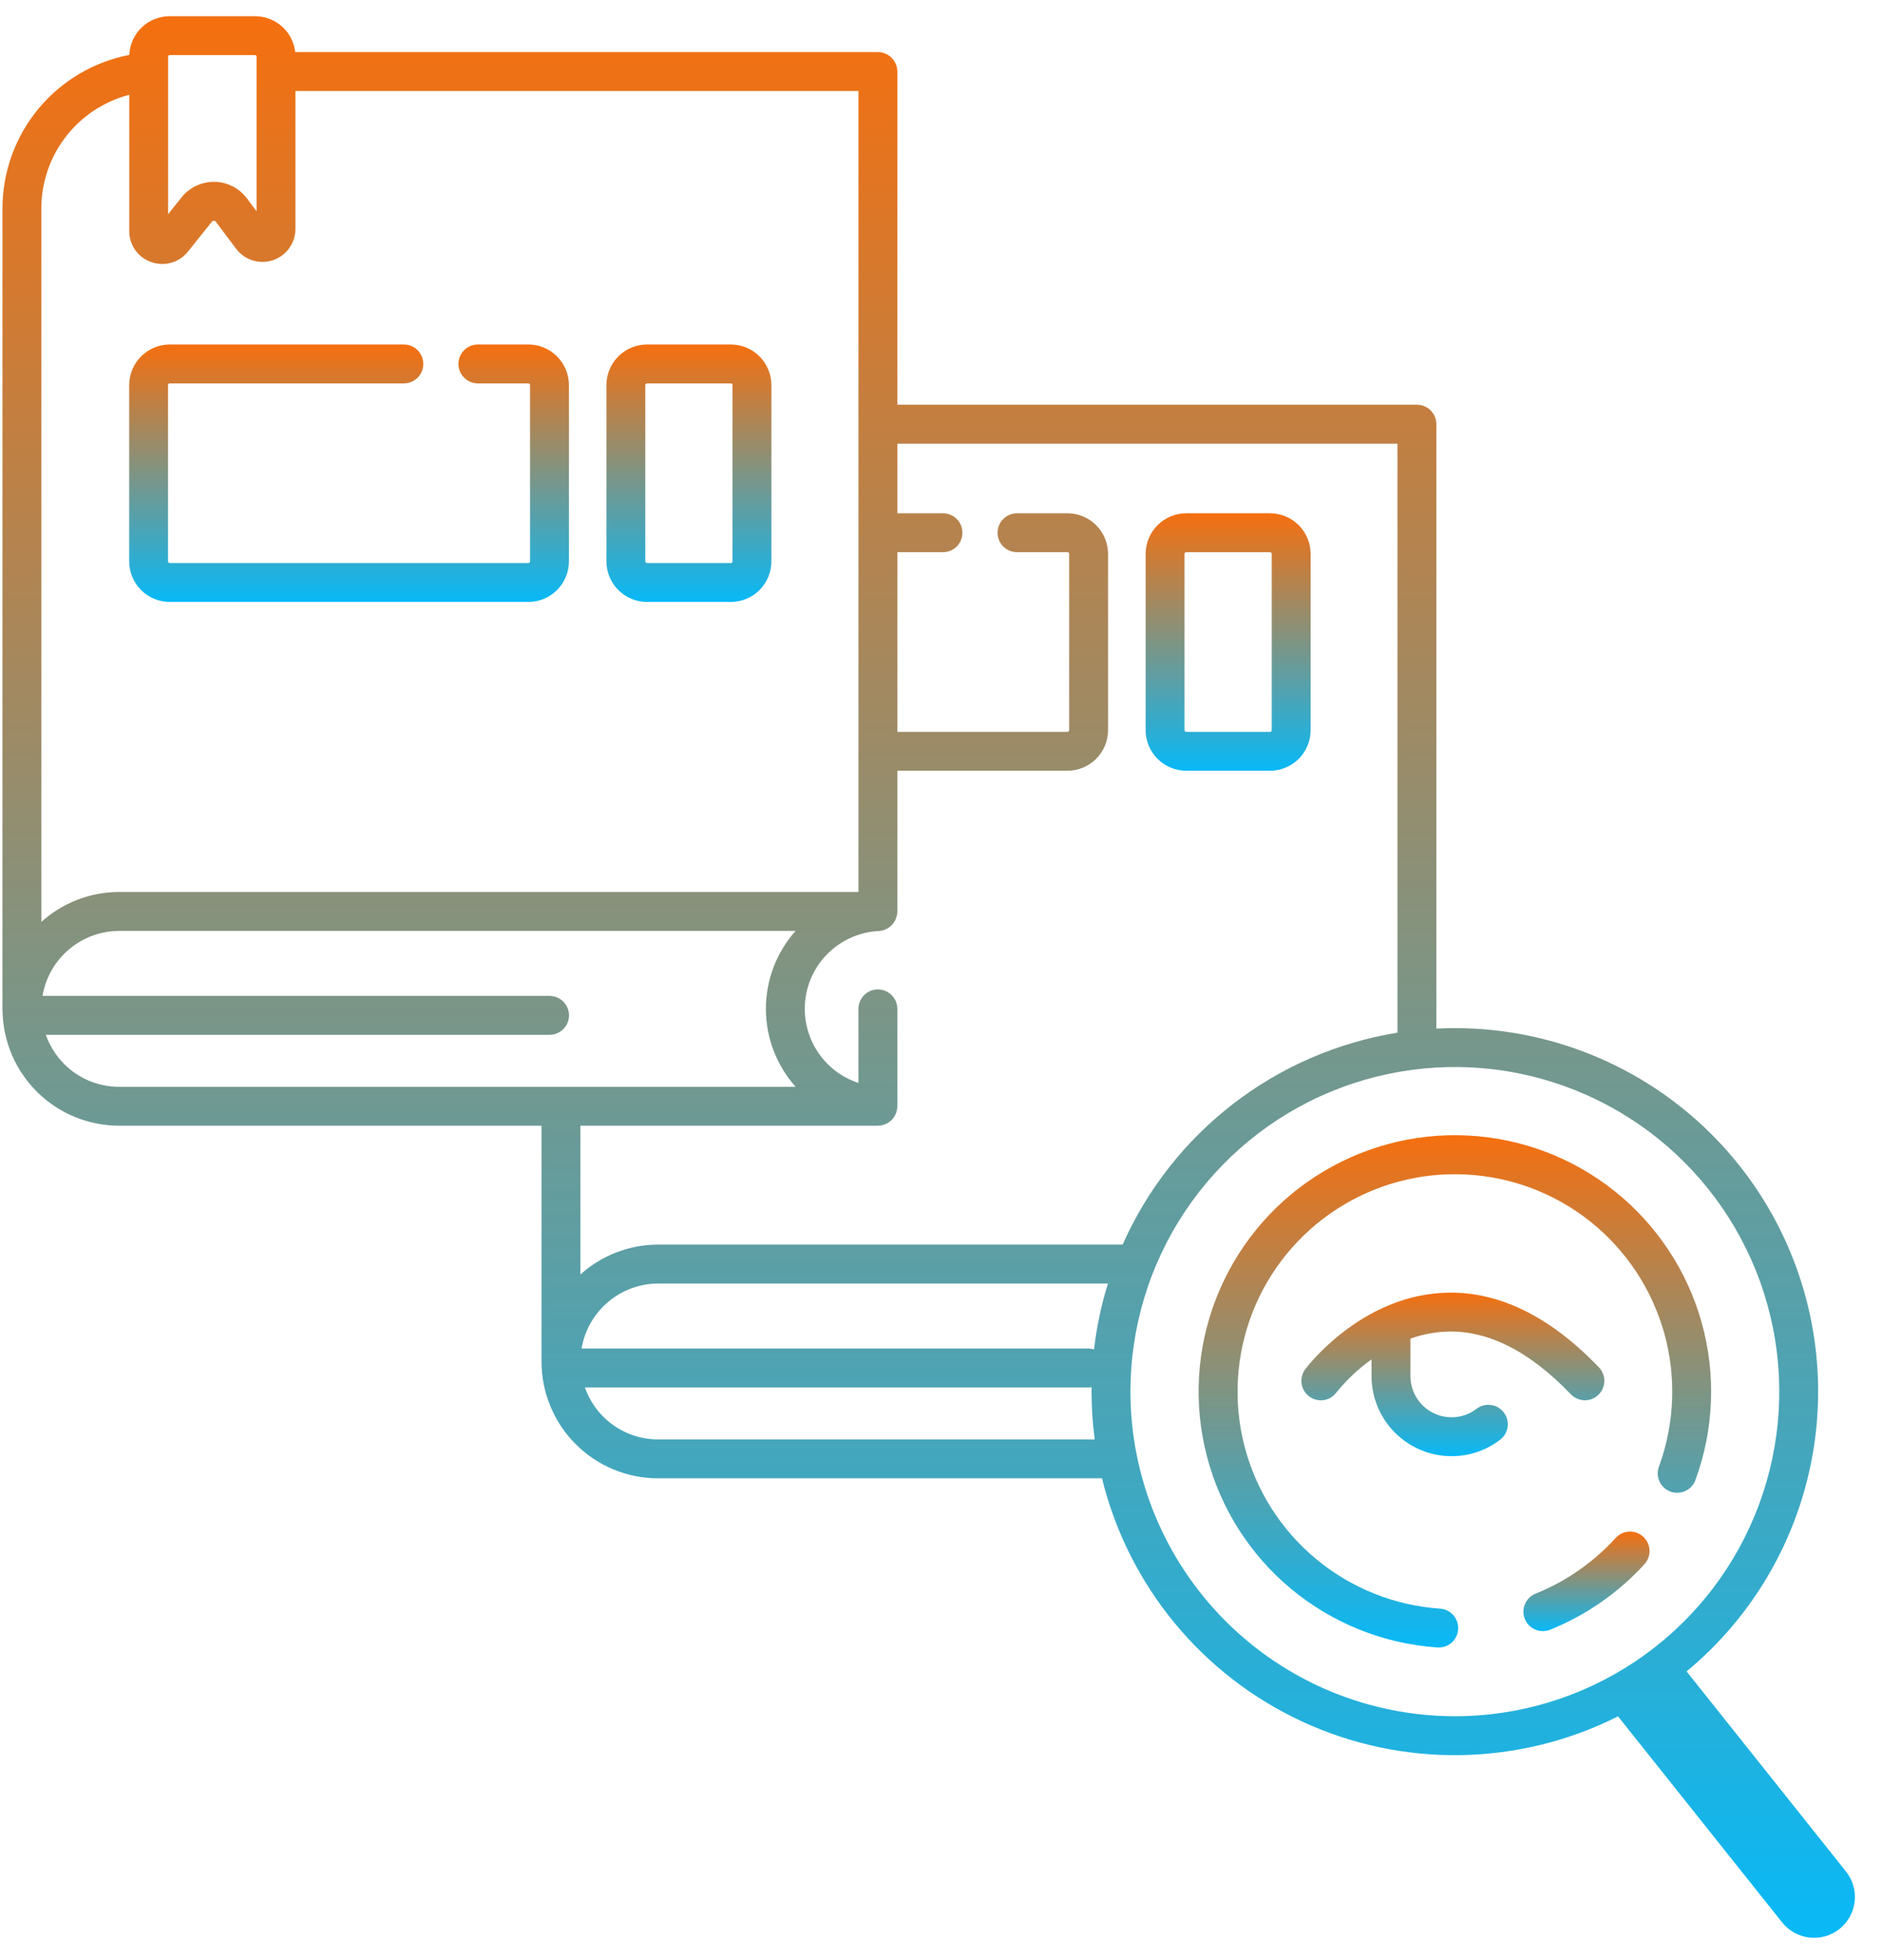 <svg width="49" height="51" viewBox="0 0 49 51" fill="none" xmlns="http://www.w3.org/2000/svg">
<path d="M48.063 48.698L43.912 43.49C45.411 42.249 46.49 40.576 47.003 38.698C47.516 36.821 47.437 34.831 46.777 33.001C46.117 31.17 44.909 29.587 43.316 28.469C41.724 27.351 39.825 26.751 37.879 26.752C37.717 26.752 37.556 26.756 37.397 26.764V11.037C37.397 10.903 37.343 10.774 37.249 10.679C37.154 10.585 37.025 10.531 36.891 10.531H23.363V1.862C23.363 1.728 23.309 1.599 23.214 1.504C23.119 1.409 22.991 1.356 22.857 1.356H7.686C7.657 1.099 7.535 0.862 7.343 0.69C7.15 0.518 6.901 0.423 6.643 0.422H4.414C4.143 0.423 3.883 0.528 3.688 0.715C3.493 0.903 3.378 1.159 3.367 1.429C2.438 1.608 1.601 2.104 0.998 2.833C0.395 3.562 0.065 4.477 0.064 5.423V26.25C0.062 26.274 0.062 26.298 0.066 26.321C0.084 27.115 0.412 27.87 0.98 28.426C1.548 28.981 2.31 29.291 3.105 29.291H14.099V35.354L14.101 35.353C14.1 35.377 14.099 35.401 14.099 35.426C14.099 35.825 14.177 36.221 14.33 36.59C14.482 36.959 14.706 37.294 14.989 37.577C15.271 37.859 15.606 38.083 15.975 38.236C16.344 38.388 16.74 38.467 17.139 38.466H28.692C29.031 39.847 29.677 41.133 30.581 42.23C31.486 43.327 32.626 44.206 33.917 44.801C35.208 45.396 36.617 45.693 38.038 45.668C39.459 45.644 40.857 45.299 42.127 44.66L46.401 50.022C46.488 50.131 46.596 50.222 46.718 50.289C46.84 50.357 46.974 50.4 47.113 50.416C47.251 50.431 47.392 50.42 47.526 50.381C47.66 50.343 47.785 50.278 47.894 50.191C48.003 50.104 48.094 49.996 48.162 49.874C48.229 49.752 48.272 49.618 48.288 49.48C48.303 49.341 48.292 49.201 48.253 49.066C48.215 48.932 48.15 48.807 48.063 48.698ZM4.377 1.471C4.377 1.462 4.381 1.452 4.388 1.445C4.395 1.438 4.404 1.434 4.414 1.434H6.643C6.653 1.434 6.662 1.438 6.669 1.445C6.676 1.452 6.68 1.462 6.68 1.471V5.497L6.428 5.161C6.33 5.03 6.202 4.923 6.056 4.848C5.91 4.774 5.749 4.734 5.585 4.731C5.421 4.729 5.259 4.764 5.11 4.833C4.962 4.903 4.832 5.006 4.729 5.134L4.377 5.573V1.471ZM1.076 5.423C1.077 4.747 1.302 4.089 1.716 3.554C2.131 3.019 2.71 2.637 3.365 2.466V6.009C3.364 6.188 3.418 6.362 3.521 6.507C3.624 6.652 3.77 6.762 3.939 6.82C4.032 6.852 4.13 6.869 4.229 6.87C4.357 6.869 4.483 6.84 4.598 6.784C4.713 6.728 4.814 6.647 4.893 6.547L5.519 5.767C5.524 5.759 5.532 5.752 5.541 5.748C5.549 5.744 5.559 5.742 5.569 5.743C5.579 5.743 5.588 5.745 5.597 5.75C5.606 5.754 5.613 5.761 5.619 5.769L6.147 6.472C6.255 6.616 6.406 6.722 6.578 6.776C6.75 6.83 6.935 6.828 7.106 6.771C7.276 6.714 7.425 6.604 7.53 6.458C7.636 6.312 7.692 6.136 7.692 5.956V2.368H22.351V23.21H3.105C2.355 23.209 1.631 23.487 1.074 23.99L1.076 23.986V5.423ZM0.083 25.913L0.083 25.913L0.083 25.917L0.083 25.913ZM1.67 27.685C1.457 27.471 1.294 27.211 1.193 26.926H14.309C14.443 26.926 14.572 26.872 14.666 26.777C14.761 26.683 14.815 26.554 14.815 26.42C14.815 26.285 14.761 26.157 14.666 26.062C14.572 25.967 14.443 25.914 14.309 25.914H1.107C1.186 25.441 1.431 25.012 1.796 24.703C2.162 24.393 2.625 24.223 3.105 24.222H20.714C20.216 24.78 19.941 25.503 19.941 26.251C19.941 26.999 20.217 27.721 20.716 28.279H3.105C2.838 28.28 2.574 28.227 2.328 28.126C2.082 28.024 1.858 27.874 1.67 27.685ZM22.857 29.291C22.991 29.29 23.12 29.236 23.215 29.141C23.309 29.045 23.363 28.916 23.363 28.782V26.25C23.363 26.116 23.309 25.988 23.214 25.893C23.119 25.798 22.991 25.744 22.857 25.744C22.722 25.744 22.594 25.798 22.499 25.893C22.404 25.988 22.351 26.116 22.351 26.25V28.178C21.9 28.031 21.515 27.73 21.264 27.329C21.012 26.927 20.908 26.451 20.971 25.981C21.034 25.511 21.26 25.078 21.608 24.758C21.957 24.437 22.407 24.248 22.881 24.225C23.004 24.218 23.121 24.167 23.209 24.079L23.209 24.08L23.21 24.078C23.231 24.057 23.25 24.035 23.267 24.01C23.269 24.007 23.272 24.005 23.274 24.002C23.289 23.979 23.302 23.956 23.313 23.931C23.316 23.925 23.32 23.92 23.322 23.914C23.331 23.89 23.339 23.867 23.345 23.842C23.347 23.834 23.35 23.826 23.352 23.818C23.359 23.785 23.362 23.752 23.362 23.718L23.363 23.716V23.716V23.716V23.716V20.055H27.793C28.073 20.054 28.342 19.943 28.54 19.745C28.738 19.547 28.849 19.278 28.849 18.998V14.412C28.849 14.132 28.738 13.864 28.54 13.666C28.342 13.468 28.073 13.356 27.793 13.356H26.479C26.345 13.356 26.216 13.409 26.121 13.504C26.026 13.599 25.973 13.728 25.973 13.862C25.973 13.996 26.026 14.125 26.121 14.22C26.216 14.315 26.345 14.368 26.479 14.368H27.793C27.805 14.368 27.816 14.373 27.824 14.381C27.832 14.389 27.837 14.401 27.837 14.412V18.998C27.837 19.01 27.832 19.021 27.824 19.029C27.816 19.038 27.805 19.042 27.793 19.043H23.363V14.368H24.552C24.686 14.368 24.815 14.315 24.91 14.22C25.004 14.125 25.058 13.996 25.058 13.862C25.058 13.728 25.004 13.599 24.91 13.504C24.815 13.409 24.686 13.356 24.552 13.356H23.363V11.543H36.385V26.87C34.828 27.122 33.358 27.758 32.108 28.721C30.859 29.684 29.869 30.943 29.229 32.385H17.139C16.39 32.384 15.668 32.661 15.111 33.163V29.291H22.857ZM28.484 35.111C28.439 35.097 28.391 35.09 28.343 35.089H15.142C15.221 34.616 15.466 34.187 15.831 33.878C16.197 33.568 16.66 33.398 17.139 33.397H28.847C28.673 33.956 28.552 34.53 28.484 35.111ZM17.139 37.454C16.72 37.455 16.31 37.325 15.968 37.083C15.625 36.84 15.367 36.497 15.228 36.101H28.343C28.369 36.1 28.396 36.098 28.421 36.093C28.421 36.132 28.42 36.171 28.42 36.211C28.42 36.627 28.447 37.042 28.502 37.454L17.139 37.454ZM29.432 36.211C29.432 34.54 29.927 32.907 30.855 31.518C31.784 30.129 33.103 29.046 34.646 28.407C36.19 27.768 37.888 27.6 39.526 27.926C41.165 28.252 42.67 29.057 43.851 30.238C45.033 31.419 45.837 32.924 46.163 34.563C46.489 36.201 46.322 37.9 45.682 39.443C45.043 40.987 43.961 42.306 42.571 43.234C41.182 44.162 39.549 44.657 37.879 44.657C35.639 44.655 33.492 43.764 31.909 42.181C30.325 40.597 29.434 38.45 29.432 36.211Z" fill="url(#paint0_linear_1064_49029)"/>
<path d="M30.884 20.055H33.067C33.347 20.054 33.616 19.943 33.814 19.745C34.012 19.547 34.123 19.279 34.123 18.999V14.412C34.123 14.132 34.012 13.864 33.814 13.666C33.616 13.468 33.347 13.357 33.067 13.356H30.884C30.604 13.357 30.336 13.468 30.138 13.666C29.94 13.864 29.828 14.132 29.828 14.412V18.999C29.828 19.279 29.94 19.547 30.138 19.745C30.336 19.943 30.604 20.054 30.884 20.055ZM30.84 14.412C30.84 14.4 30.845 14.389 30.853 14.381C30.861 14.373 30.872 14.368 30.884 14.368H33.067C33.079 14.368 33.09 14.373 33.098 14.381C33.107 14.389 33.111 14.4 33.111 14.412V18.999C33.111 19.01 33.107 19.021 33.098 19.03C33.09 19.038 33.079 19.042 33.067 19.043H30.884C30.872 19.042 30.861 19.038 30.853 19.03C30.845 19.021 30.84 19.01 30.84 18.999V14.412Z" fill="url(#paint1_linear_1064_49029)"/>
<path d="M4.419 15.662H13.757C14.037 15.662 14.305 15.551 14.503 15.353C14.701 15.155 14.813 14.886 14.813 14.606V10.02C14.813 9.74 14.701 9.472 14.503 9.274C14.306 9.076 14.037 8.964 13.757 8.964H12.442C12.308 8.964 12.18 9.017 12.085 9.112C11.99 9.207 11.936 9.336 11.936 9.47C11.936 9.604 11.99 9.733 12.085 9.828C12.18 9.923 12.308 9.976 12.442 9.976H13.757C13.769 9.976 13.78 9.981 13.788 9.989C13.796 9.997 13.801 10.008 13.801 10.02V14.606C13.801 14.618 13.796 14.629 13.788 14.637C13.78 14.646 13.769 14.65 13.757 14.65H4.419C4.408 14.65 4.396 14.646 4.388 14.637C4.38 14.629 4.375 14.618 4.375 14.606V10.02C4.375 10.008 4.38 9.997 4.388 9.989C4.396 9.981 4.408 9.976 4.419 9.976H10.515C10.65 9.976 10.778 9.923 10.873 9.828C10.968 9.733 11.021 9.604 11.021 9.47C11.021 9.336 10.968 9.207 10.873 9.112C10.778 9.017 10.65 8.964 10.515 8.964H4.419C4.139 8.964 3.871 9.076 3.673 9.274C3.475 9.472 3.364 9.74 3.363 10.02V14.606C3.364 14.886 3.475 15.155 3.673 15.353C3.871 15.551 4.139 15.662 4.419 15.662Z" fill="url(#paint2_linear_1064_49029)"/>
<path d="M16.845 15.662H19.028C19.308 15.662 19.577 15.551 19.775 15.353C19.973 15.155 20.084 14.886 20.084 14.607V10.02C20.084 9.74 19.973 9.472 19.775 9.274C19.577 9.076 19.308 8.964 19.028 8.964H16.845C16.565 8.964 16.297 9.076 16.099 9.274C15.901 9.472 15.789 9.74 15.789 10.02V14.607C15.789 14.886 15.901 15.155 16.099 15.353C16.297 15.551 16.565 15.662 16.845 15.662ZM16.801 10.02C16.801 10.008 16.806 9.997 16.814 9.989C16.822 9.981 16.833 9.976 16.845 9.976H19.028C19.04 9.976 19.051 9.981 19.059 9.989C19.068 9.997 19.072 10.008 19.072 10.02V14.607C19.072 14.618 19.068 14.629 19.059 14.638C19.051 14.646 19.04 14.65 19.028 14.65H16.845C16.834 14.65 16.822 14.646 16.814 14.638C16.806 14.629 16.801 14.618 16.801 14.607V10.02Z" fill="url(#paint3_linear_1064_49029)"/>
<path d="M44.142 38.511C44.625 37.196 44.682 35.763 44.305 34.414C43.928 33.066 43.136 31.87 42.042 30.996C40.948 30.122 39.606 29.615 38.207 29.546C36.809 29.477 35.424 29.85 34.249 30.612C33.074 31.374 32.168 32.487 31.661 33.792C31.153 35.097 31.069 36.529 31.421 37.884C31.772 39.24 32.541 40.451 33.618 41.345C34.696 42.239 36.028 42.772 37.425 42.867C37.437 42.868 37.449 42.868 37.46 42.868C37.591 42.868 37.717 42.817 37.812 42.726C37.906 42.634 37.961 42.51 37.965 42.379C37.97 42.248 37.923 42.12 37.835 42.023C37.747 41.925 37.625 41.866 37.494 41.857C36.309 41.776 35.18 41.325 34.266 40.566C33.352 39.807 32.7 38.781 32.402 37.631C32.104 36.481 32.176 35.267 32.606 34.16C33.037 33.053 33.805 32.11 34.801 31.464C35.798 30.817 36.972 30.501 38.158 30.56C39.345 30.618 40.483 31.048 41.411 31.789C42.339 32.53 43.01 33.545 43.33 34.689C43.65 35.832 43.601 37.048 43.192 38.163C43.145 38.289 43.151 38.428 43.208 38.55C43.264 38.671 43.367 38.766 43.493 38.812C43.619 38.858 43.758 38.852 43.88 38.796C44.002 38.739 44.096 38.637 44.142 38.511Z" fill="url(#paint4_linear_1064_49029)"/>
<path d="M42.07 40.014C41.861 40.244 41.633 40.456 41.389 40.649C40.963 40.987 40.49 41.261 39.986 41.465C39.923 41.489 39.867 41.525 39.819 41.572C39.77 41.618 39.732 41.674 39.706 41.735C39.679 41.796 39.665 41.862 39.664 41.929C39.663 41.996 39.676 42.062 39.7 42.124C39.725 42.186 39.762 42.243 39.809 42.291C39.856 42.338 39.912 42.376 39.974 42.402C40.035 42.428 40.101 42.442 40.168 42.442C40.235 42.442 40.301 42.429 40.363 42.404C41.299 42.026 42.139 41.442 42.819 40.696C42.908 40.596 42.954 40.465 42.947 40.332C42.94 40.199 42.881 40.074 42.782 39.984C42.684 39.894 42.553 39.847 42.42 39.852C42.286 39.858 42.161 39.916 42.07 40.014Z" fill="url(#paint5_linear_1064_49029)"/>
<path d="M38.444 36.656C38.258 36.801 38.028 36.879 37.792 36.878C37.508 36.877 37.236 36.765 37.036 36.564C36.835 36.363 36.722 36.091 36.722 35.807V34.832C37.001 34.731 37.293 34.671 37.59 34.652C38.688 34.584 39.8 35.133 40.897 36.277C40.943 36.325 40.998 36.364 41.059 36.391C41.12 36.418 41.186 36.433 41.252 36.435C41.319 36.437 41.386 36.425 41.448 36.401C41.51 36.377 41.567 36.34 41.615 36.294C41.663 36.248 41.702 36.193 41.729 36.132C41.755 36.07 41.77 36.005 41.771 35.938C41.772 35.871 41.76 35.805 41.735 35.743C41.711 35.681 41.674 35.624 41.627 35.576C40.315 34.208 38.936 33.557 37.529 33.642C35.402 33.77 34.044 35.547 33.987 35.623C33.946 35.676 33.917 35.736 33.9 35.801C33.883 35.865 33.878 35.933 33.888 35.999C33.897 36.065 33.919 36.129 33.953 36.187C33.986 36.244 34.032 36.294 34.085 36.334C34.138 36.375 34.199 36.404 34.264 36.42C34.329 36.437 34.396 36.44 34.462 36.431C34.528 36.421 34.592 36.398 34.649 36.364C34.706 36.33 34.756 36.284 34.796 36.23C35.061 35.904 35.368 35.615 35.71 35.371V35.807C35.71 36.359 35.93 36.889 36.32 37.279C36.711 37.67 37.24 37.889 37.792 37.89C38.252 37.891 38.699 37.739 39.062 37.458C39.167 37.376 39.236 37.255 39.253 37.123C39.27 36.99 39.233 36.856 39.152 36.75C39.07 36.644 38.95 36.575 38.818 36.557C38.685 36.54 38.551 36.575 38.444 36.656Z" fill="url(#paint6_linear_1064_49029)"/>
<defs>
<linearGradient id="paint0_linear_1064_49029" x1="24.178" y1="0.422" x2="24.178" y2="50.422" gradientUnits="userSpaceOnUse">
<stop stop-color="#F56F0F"/>
<stop offset="1" stop-color="#08B9F7"/>
</linearGradient>
<linearGradient id="paint1_linear_1064_49029" x1="31.976" y1="13.356" x2="31.976" y2="20.055" gradientUnits="userSpaceOnUse">
<stop stop-color="#F56F0F"/>
<stop offset="1" stop-color="#08B9F7"/>
</linearGradient>
<linearGradient id="paint2_linear_1064_49029" x1="9.088" y1="8.964" x2="9.088" y2="15.662" gradientUnits="userSpaceOnUse">
<stop stop-color="#F56F0F"/>
<stop offset="1" stop-color="#08B9F7"/>
</linearGradient>
<linearGradient id="paint3_linear_1064_49029" x1="17.937" y1="8.964" x2="17.937" y2="15.662" gradientUnits="userSpaceOnUse">
<stop stop-color="#F56F0F"/>
<stop offset="1" stop-color="#08B9F7"/>
</linearGradient>
<linearGradient id="paint4_linear_1064_49029" x1="37.879" y1="29.538" x2="37.879" y2="42.868" gradientUnits="userSpaceOnUse">
<stop stop-color="#F56F0F"/>
<stop offset="1" stop-color="#08B9F7"/>
</linearGradient>
<linearGradient id="paint5_linear_1064_49029" x1="41.306" y1="39.852" x2="41.306" y2="42.442" gradientUnits="userSpaceOnUse">
<stop stop-color="#F56F0F"/>
<stop offset="1" stop-color="#08B9F7"/>
</linearGradient>
<linearGradient id="paint6_linear_1064_49029" x1="37.827" y1="33.635" x2="37.827" y2="37.89" gradientUnits="userSpaceOnUse">
<stop stop-color="#F56F0F"/>
<stop offset="1" stop-color="#08B9F7"/>
</linearGradient>
</defs>
</svg>
